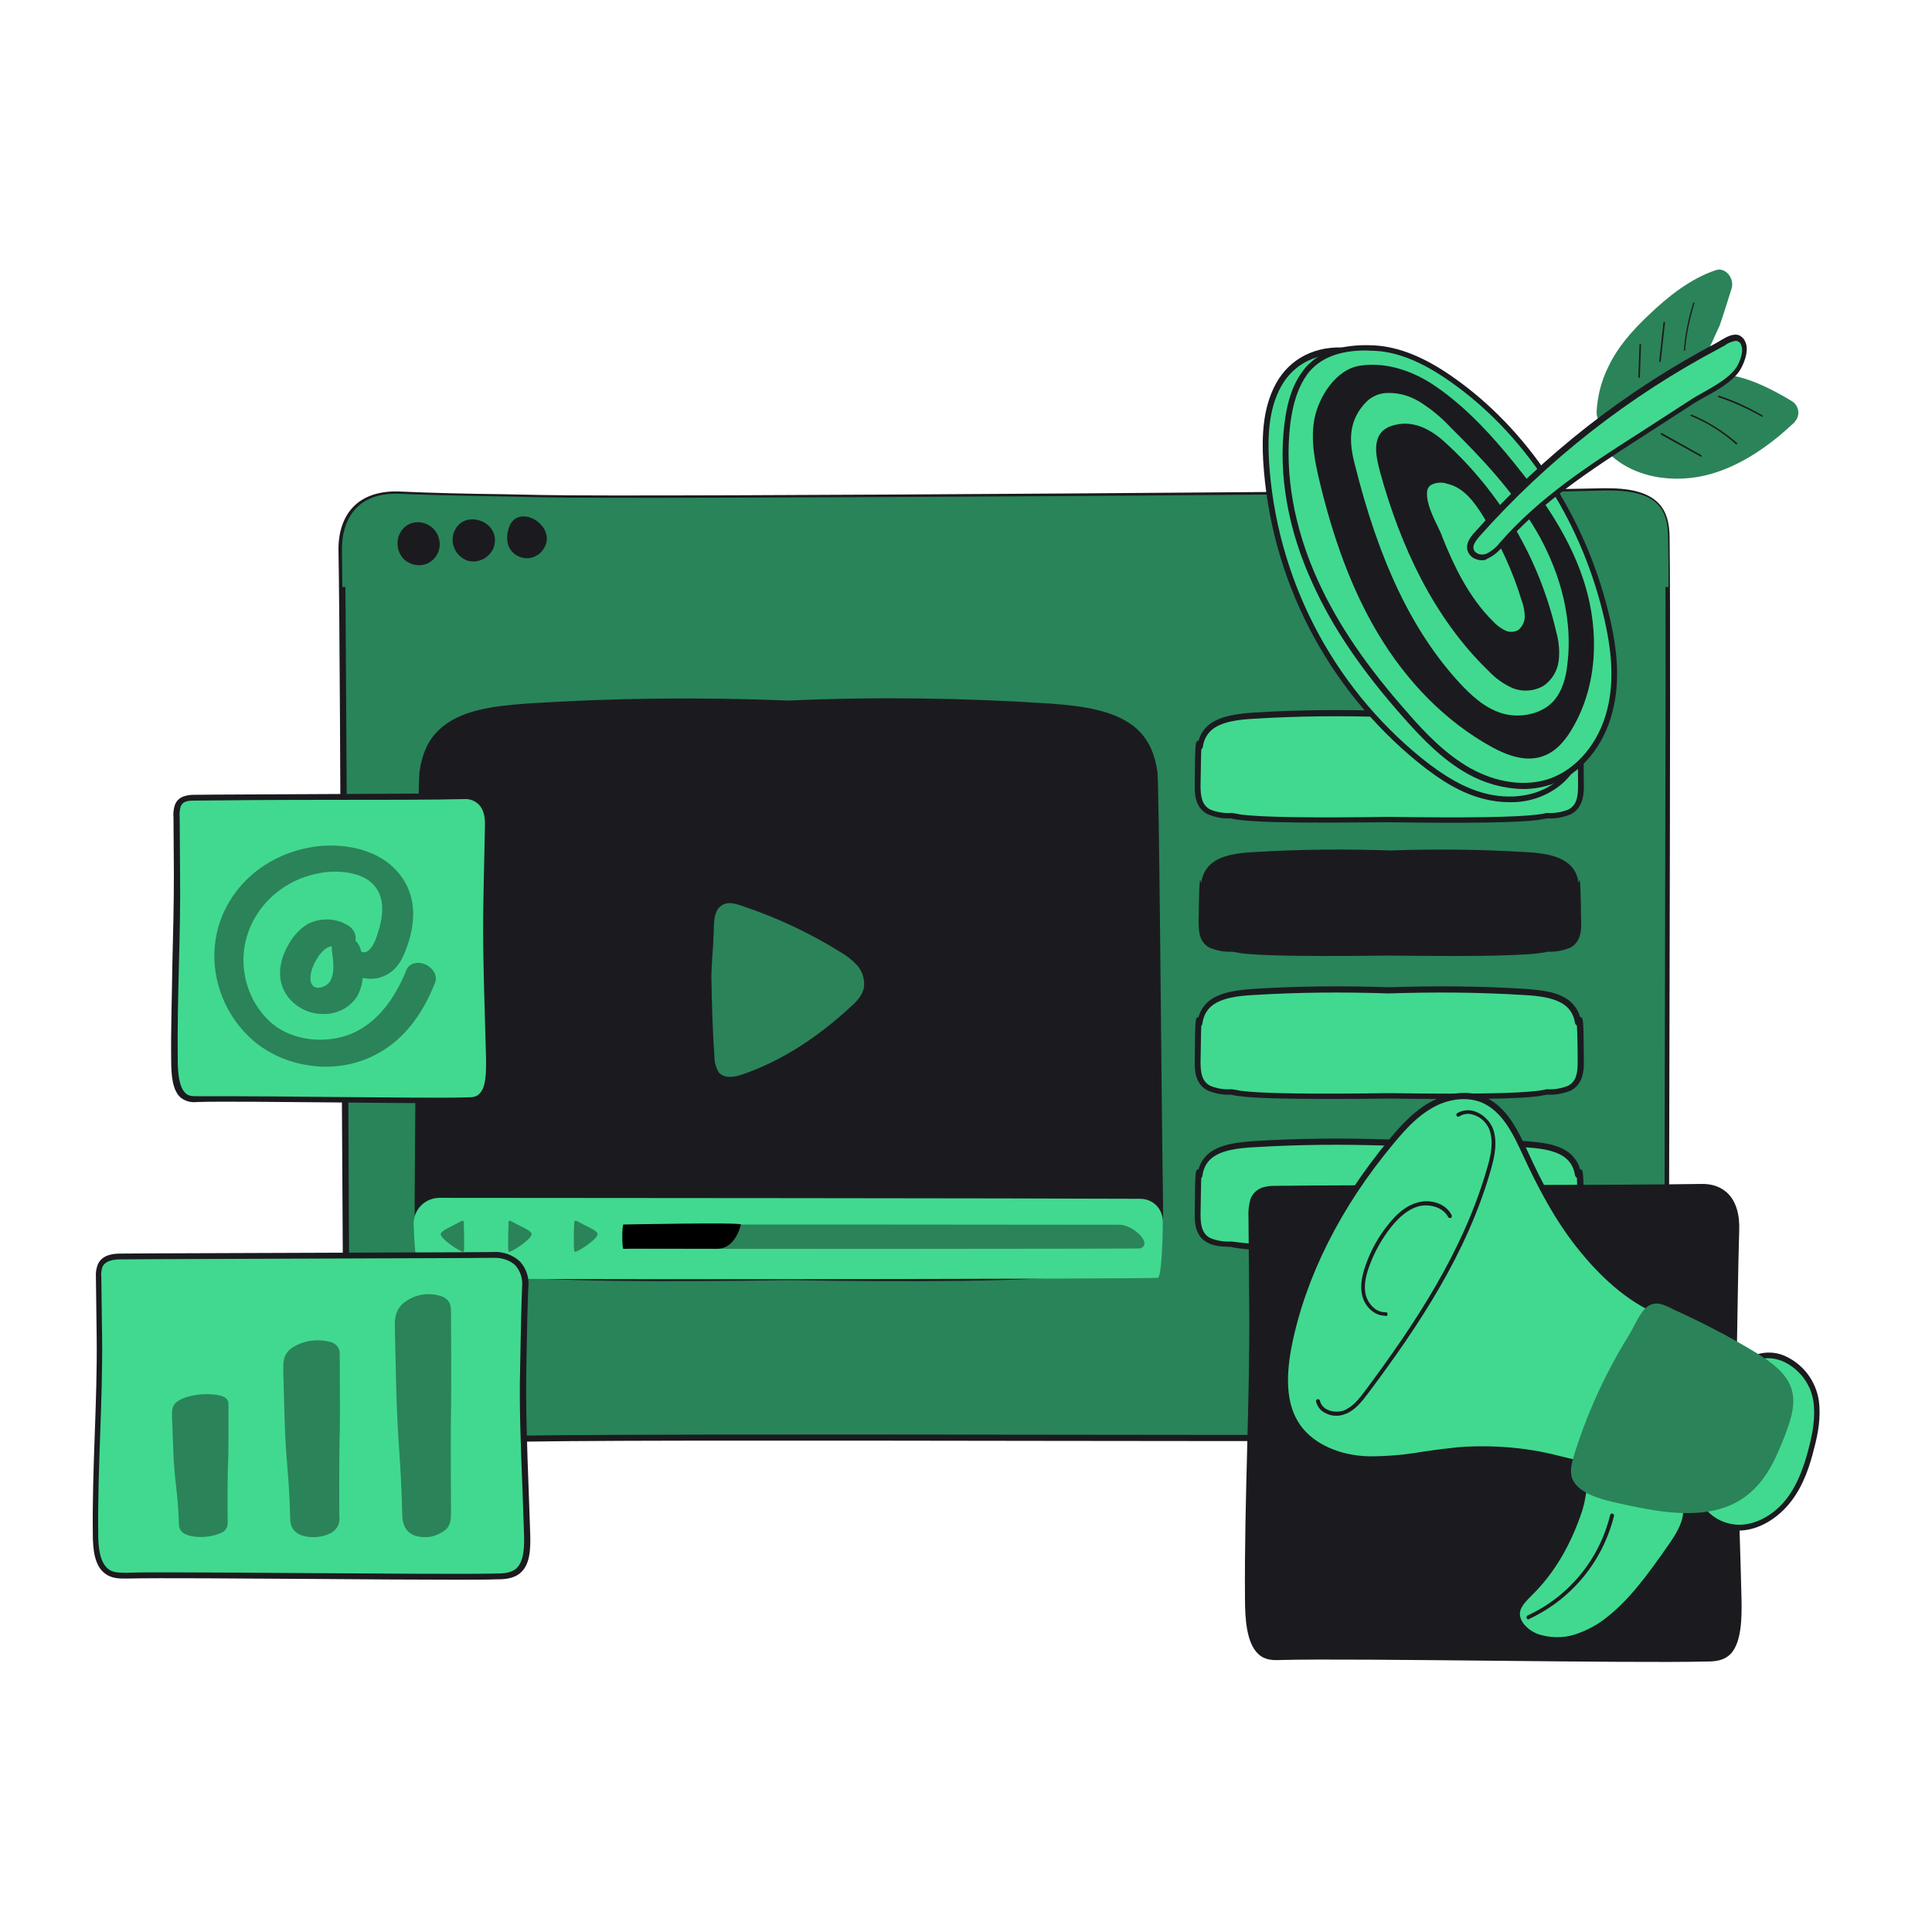 <svg width="500" height="500" viewBox="0 0 500 500" fill="none" xmlns="http://www.w3.org/2000/svg">
<path d="M88.501 142.4C88.901 174.8 89.401 331.5 89.801 363.8C89.801 367.2 90.401 371.4 94.101 372.8C95.901 373.4 97.701 373.5 99.501 373.3L127.101 372.3C156.601 371.2 383.701 372.6 413.101 371.5C419.301 371.3 426.501 370.5 429.701 366.1C431.501 363.6 431.501 360.5 431.501 357.6C431.001 328.1 432.001 169.6 431.601 140C431.601 136.8 431.401 133.3 429.101 130.7C425.601 126.9 418.801 126.8 413.001 127C388.401 127.8 164.801 129.3 140.101 128.7C127.901 128.4 115.701 128.3 103.401 127.8C92.701 127.3 88.401 134.1 88.501 142.4Z" fill="#298459"/>
<path d="M97.9 374.2C96.5 374.3 95.1 374 93.8 373.6C89.7 372 89.1 367.5 89 363.9C88.8 347.8 88.6 299.8 88.3 253.4C88.1 206.8 87.9 158.7 87.6 142.5C87.5 137.6 89 133.5 91.7 130.9C94.4 128.3 98.4 127 103.4 127.2C112.3 127.6 121.3 127.8 130 127.9C133.3 128 136.7 128 140 128.1C165.6 128.7 391.1 127 412.8 126.4C418.9 126.2 425.7 126.4 429.4 130.4C432 133.3 432.1 137.2 432.1 140.2C432.3 155 432.2 202.9 432.1 249.1C432 295.3 431.8 343.1 432.1 357.8C432.1 360.6 432.2 364 430.2 366.8C426.9 371.4 419.7 372.3 413 372.5C398.3 373 333.1 373 270.1 372.9C207.1 372.8 141.7 372.7 127 373.3L99.4 374.3C99.1 374.2 98.5 374.2 97.9 374.2ZM89.3 142.4C89.5 158.6 89.7 206.8 90 253.3C90.2 299.7 90.4 347.7 90.7 363.8C90.7 367 91.2 370.8 94.5 372.2C96.2 372.7 97.9 372.9 99.6 372.7L127.2 371.7C142 371.2 207.2 371.2 270.4 371.3C333.6 371.4 398.6 371.4 413.3 370.9C419.6 370.7 426.4 369.9 429.3 365.8C431 363.4 431 360.3 430.9 357.8C430.7 343 430.8 295.3 430.9 249.1C431 202.9 431.2 155 430.9 140.2C430.9 136.7 430.6 133.7 428.6 131.4C425.3 127.8 418.9 127.7 413.1 127.9C389.2 128.6 166.5 130.2 140.2 129.6C136.9 129.5 133.5 129.5 130.2 129.4C121.5 129.2 112.4 129.1 103.5 128.7C98.9 128.5 95.4 129.6 92.9 131.9C90.4 134.2 89.1 137.9 89.3 142.4Z" fill="#1B1B1F"/>
<path d="M431.801 151.9C431.801 147.9 431.801 143.9 431.701 140C431.701 136.8 431.501 133.3 429.201 130.7C425.701 126.9 418.901 126.8 413.101 127C388.501 127.8 164.901 129.3 140.201 128.7C128.001 128.4 115.801 128.3 103.501 127.8C92.701 127.3 88.401 134.1 88.501 142.4C88.501 145.6 88.601 148.7 88.601 151.9H431.801Z" fill="#298459"/>
<path d="M103.1 139C102.5 141.1 103.1 143.4 104.7 144.9C106.4 146.3 108.7 146.7 110.7 145.8C112.7 144.8 113.9 142.8 113.8 140.6C113.4 134.5 105.1 132.9 103.1 139Z" fill="#1B1B1F"/>
<path d="M117.301 138.3C116.601 141.2 118.201 144.1 121.001 145.1C123.801 145.9 126.801 144.3 127.801 141.6C130.001 134.7 119.301 131.2 117.301 138.3Z" fill="#1B1B1F"/>
<path d="M131.601 136.9C131.201 138.2 131.101 139.6 131.501 141C132.401 143.7 135.401 145.1 138.001 144.2C140.201 143.4 141.701 141.2 141.501 138.9C140.901 134 133.201 131 131.601 136.9Z" fill="#1B1B1F"/>
<path d="M299.5 199.5C298.9 195.6 297.6 191.9 294.5 188.9C289.1 183.8 280.1 182.7 272 182.1C249.4 180.6 226.7 180.3 204.1 181.3C181.4 180.4 158.7 180.6 136.1 182.1C127.9 182.7 119 183.7 113.6 188.9C110.5 191.8 109.2 195.6 108.6 199.5C108.1 200.6 107.5 278.2 107.3 312.3C107.3 317.7 107.7 323.9 113 327C116.2 328.9 120.2 329 124.1 329.2H124.4C125.9 329.5 127.4 329.8 128.9 330C141.2 331.7 172.4 331.8 204.1 331.3C235.8 331.8 267 331.7 279.3 330C280.8 329.8 282.3 329.5 283.8 329.2H284.2C288.1 329.1 292.1 328.9 295.3 327C300.6 323.9 301.1 317.6 301 312.3C300.5 278.2 300 200.5 299.5 199.5Z" fill="#1B1B1F"/>
<path d="M263.6 220.8C263.3 218.3 262.2 216 260.5 214.2C257.1 211 251.6 210.3 246.5 210C232.4 209.1 218.2 208.9 204.1 209.5C190 208.9 175.8 209.1 161.7 210C156.6 210.3 151 211 147.7 214.2C145.9 216 144.8 218.3 144.6 220.8C144.3 221.5 144 269.9 143.8 291.2C143.8 294.6 144.1 298.5 147.4 300.4C149.4 301.5 151.9 301.7 154.3 301.8H154.5C155.4 302 156.4 302.2 157.3 302.3C165 303.4 184.4 303.4 204.2 303.1C224 303.4 243.4 303.4 251.1 302.3C252 302.2 253 302 253.9 301.8H254C256.4 301.7 259 301.6 260.9 300.4C264.2 298.5 264.5 294.6 264.5 291.2C264.3 269.9 263.9 221.4 263.6 220.8Z" fill="#1B1B1F"/>
<path d="M223.399 303.9C217.699 303.9 211.199 303.8 203.999 303.7C179.399 304.1 163.599 303.8 156.999 302.9C155.899 302.7 154.999 302.6 154.099 302.4L154.199 302.1L154.099 301.7V302.5C151.799 302.4 148.999 302.3 146.799 301C142.799 298.7 142.799 293.6 142.899 291.2L142.999 282.9C143.399 233.2 143.599 222.3 143.799 220.7C144.099 218.1 145.299 215.6 147.099 213.7C150.699 210.3 156.499 209.6 161.599 209.3C175.699 208.4 189.899 208.2 204.099 208.8C218.199 208.2 232.399 208.4 246.499 209.3C251.699 209.7 257.499 210.3 260.999 213.7C262.899 215.6 263.999 218.1 264.299 220.7C264.499 222.3 264.699 233.2 265.099 282.9L265.199 291.2C265.199 293.6 265.299 298.7 261.299 301C259.099 302.3 256.299 302.4 253.999 302.5C253.099 302.7 252.199 302.8 251.099 303C246.399 303.6 237.099 303.9 223.399 303.9ZM203.999 302.3C228.599 302.7 244.299 302.4 250.799 301.5C251.899 301.4 252.799 301.2 253.599 301H253.699H253.999C256.099 300.9 258.699 300.8 260.499 299.8C263.399 298.1 263.699 294.7 263.699 291.3L263.599 283C263.399 262 263.099 223 262.899 221.1V221C262.699 218.7 261.599 216.5 259.999 214.8C256.799 211.7 251.299 211.1 246.399 210.8C232.299 209.9 218.199 209.7 204.099 210.3C189.999 209.7 175.799 209.9 161.699 210.8C156.799 211.1 151.299 211.7 148.099 214.8C146.499 216.5 145.399 218.6 145.199 221V221.1C144.899 223 144.599 262 144.499 283L144.399 291.3C144.399 294.8 144.699 298.2 147.599 299.8C149.499 300.9 152.099 301 154.199 301H154.499C155.299 301.2 156.199 301.3 157.299 301.5C163.699 302.4 179.499 302.6 203.999 302.3Z" fill="#1B1B1F"/>
<path d="M184.9 273.6C184.9 275 185.3 276.3 186 277.5C187.4 279.2 190 278.8 192 278.1C202.4 274.6 211.9 268.2 220.1 260.6C221.7 259.2 223.3 257.5 223.6 255.4C223.8 253.4 223.2 251.4 221.9 249.9C220.6 248.5 219.1 247.3 217.5 246.4C209.5 241.4 200.9 237.4 191.9 234.4C190.2 233.8 188.3 233.3 186.8 234.3C184.6 235.7 184.8 239 184.7 241.4C184.6 245 184.2 248.7 184.1 252.3C184.2 259.3 184.4 266.5 184.9 273.6Z" fill="#2B8359"/>
<path d="M408.499 193.1C408.299 191.2 407.399 189.5 405.999 188.2C403.199 185.8 398.599 185.4 394.499 185.1C382.899 184.4 371.299 184.3 359.699 184.7C348.099 184.3 336.499 184.4 324.899 185.1C320.699 185.3 316.099 185.8 313.399 188.2C311.999 189.5 311.099 191.2 310.899 193.1C310.699 193.6 310.399 187.7 310.199 203.3C310.199 205.8 310.399 208.6 313.099 210C314.899 210.7 316.799 211.1 318.799 211H318.899C319.699 211.1 320.499 211.3 321.199 211.4C327.499 212.2 343.499 212.2 359.699 212C375.899 212.2 391.899 212.2 398.199 211.4C398.999 211.3 399.799 211.2 400.499 211H400.599C402.499 211.1 404.499 210.7 406.299 210C408.999 208.6 409.299 205.7 409.199 203.3C408.999 187.7 408.699 193.6 408.499 193.1Z" fill="#41D98F"/>
<path d="M343.6 212.9C332.3 212.9 324.7 212.7 320.9 212.2C320 212.1 319.3 212 318.6 211.8H318.5C316.4 211.9 314.4 211.5 312.5 210.7C309.1 208.9 309.2 205.1 309.2 203.3C309.3 191.9 309.3 191.8 310.2 191.7C310.6 190.1 311.5 188.8 312.7 187.7C315.7 185.2 320.4 184.7 324.7 184.4C335.9 183.7 347.7 183.6 359.6 184C371.5 183.6 383.2 183.7 394.4 184.4C398.6 184.7 403.4 185.1 406.4 187.7C407.6 188.8 408.5 190.1 408.9 191.7C409.8 191.8 409.8 191.9 409.9 203.3C409.9 205.1 409.9 208.9 406.6 210.7C404.7 211.5 402.7 211.9 400.6 211.8H400.5C399.8 211.9 399.1 212 398.2 212.2C392.8 212.9 379.8 213.1 359.6 212.8C353.6 212.8 348.3 212.9 343.6 212.9ZM310.9 193.9C310.8 195.5 310.8 198.7 310.7 203.4C310.7 206.2 311.1 208.4 313.2 209.5C314.9 210.2 316.7 210.5 318.6 210.4H318.8C319.5 210.5 320.2 210.6 321.1 210.8C326.4 211.5 339.4 211.7 359.5 211.4C379.7 211.7 392.6 211.5 397.9 210.8C398.8 210.7 399.5 210.6 400.2 210.4H400.5C402.3 210.5 404.2 210.2 405.9 209.5C408 208.4 408.4 206.3 408.4 203.4C408.4 198.7 408.3 195.5 408.2 193.9C408 193.8 407.899 193.7 407.799 193.5C407.799 193.4 407.7 193.4 407.7 193.3C407.5 191.6 406.7 190 405.4 188.9C402.8 186.7 398.299 186.2 394.299 186C383.099 185.3 371.4 185.2 359.5 185.6C347.6 185.2 335.9 185.3 324.7 186C320.7 186.2 316.2 186.7 313.6 188.9C312.3 190 311.5 191.6 311.3 193.3C311.3 193.4 311.3 193.5 311.2 193.5C311.2 193.7 311.1 193.8 310.9 193.9Z" fill="#1B1B1F"/>
<path d="M408.5 228.4C408.3 226.5 407.4 224.8 406 223.6C403.2 221.2 398.6 220.7 394.5 220.5C382.9 219.8 371.3 219.7 359.7 220.1C348.1 219.7 336.5 219.8 324.9 220.5C320.7 220.7 316.1 221.2 313.4 223.6C312 224.8 311.1 226.6 310.9 228.4C310.7 228.9 310.4 223 310.2 238.6C310.2 241.1 310.4 243.9 313.1 245.3C314.9 246 316.8 246.4 318.8 246.3H318.9C319.7 246.4 320.5 246.6 321.2 246.7C327.5 247.5 343.5 247.5 359.7 247.3C375.9 247.5 391.9 247.5 398.2 246.7C399 246.6 399.8 246.5 400.5 246.3H400.6C402.5 246.4 404.5 246 406.3 245.3C409 243.9 409.3 241 409.2 238.6C409 223 408.7 228.9 408.5 228.4Z" fill="#1B1B1F"/>
<path d="M408.499 264.7C408.299 262.8 407.399 261.1 405.999 259.8C403.199 257.4 398.599 257 394.499 256.7C382.899 256 371.299 255.9 359.699 256.3C348.099 255.9 336.499 256 324.899 256.7C320.699 256.9 316.099 257.4 313.399 259.8C311.999 261.1 311.099 262.8 310.899 264.7C310.699 265.2 310.399 259.3 310.199 274.9C310.199 277.4 310.399 280.2 313.099 281.6C314.899 282.3 316.799 282.7 318.799 282.6H318.899C319.699 282.7 320.499 282.9 321.199 283C327.499 283.8 343.499 283.8 359.699 283.6C375.899 283.8 391.899 283.8 398.199 283C398.999 282.9 399.799 282.8 400.499 282.6H400.599C402.499 282.7 404.499 282.3 406.299 281.6C408.999 280.2 409.299 277.3 409.199 274.9C408.999 259.3 408.699 265.2 408.499 264.7Z" fill="#41D98F"/>
<path d="M343.6 284.4C332.3 284.4 324.7 284.2 320.9 283.7C320 283.6 319.3 283.5 318.6 283.3H318.5C316.4 283.4 314.4 283 312.5 282.2C309.1 280.4 309.2 276.6 309.2 274.8C309.3 263.4 309.3 263.3 310.2 263.2C310.6 261.6 311.5 260.3 312.7 259.2C315.7 256.7 320.4 256.2 324.7 255.9C335.9 255.2 347.7 255.1 359.6 255.5C371.5 255.1 383.2 255.2 394.4 255.9C398.6 256.2 403.4 256.6 406.4 259.2C407.6 260.3 408.5 261.6 408.9 263.2C409.8 263.3 409.8 263.4 409.9 274.8C409.9 276.6 409.9 280.4 406.6 282.2C404.7 283 402.7 283.4 400.6 283.3H400.5C399.8 283.4 399.1 283.5 398.2 283.7C392.8 284.4 379.8 284.6 359.6 284.3C353.6 284.4 348.3 284.4 343.6 284.4ZM310.9 265.4C310.8 267 310.8 270.2 310.7 274.9C310.7 277.7 311.1 279.9 313.2 281C314.9 281.7 316.7 282 318.6 281.9H318.8C319.5 282 320.2 282.1 321.1 282.3C326.4 283 339.4 283.2 359.5 282.9C379.7 283.2 392.6 283 397.9 282.3C398.8 282.2 399.5 282.1 400.2 281.9H400.4C402.2 282 404.099 281.7 405.799 281C407.899 279.9 408.299 277.8 408.299 274.9C408.299 270.2 408.2 267 408.1 265.4C407.9 265.3 407.8 265.2 407.7 265C407.7 264.9 407.6 264.9 407.6 264.8C407.4 263.1 406.599 261.5 405.299 260.4C402.699 258.2 398.2 257.7 394.2 257.5C383 256.8 371.3 256.7 359.4 257.1C347.5 256.7 335.8 256.8 324.6 257.5C320.6 257.7 316.1 258.2 313.5 260.4C312.2 261.5 311.4 263.1 311.2 264.8C311.2 264.9 311.2 265 311.1 265C311.2 265.2 311.1 265.3 310.9 265.4Z" fill="#1B1B1F"/>
<path d="M408.499 304.1C408.299 302.2 407.399 300.5 405.999 299.3C403.199 296.9 398.599 296.4 394.499 296.2C382.899 295.5 371.299 295.4 359.699 295.8C348.099 295.4 336.499 295.5 324.899 296.2C320.699 296.4 316.099 296.9 313.399 299.3C311.999 300.5 311.099 302.3 310.899 304.1C310.699 304.6 310.399 298.7 310.199 314.3C310.199 316.8 310.399 319.6 313.099 321C314.899 321.7 316.799 322.1 318.799 322H318.899C319.699 322.1 320.499 322.3 321.199 322.4C327.499 323.2 343.499 323.2 359.699 323C375.899 323.2 391.899 323.2 398.199 322.4C398.999 322.3 399.799 322.2 400.499 322H400.599C402.499 322.1 404.499 321.7 406.299 321C408.999 319.6 409.299 316.7 409.199 314.3C408.999 298.7 408.699 304.6 408.499 304.1Z" fill="#41D98F"/>
<path d="M343.6 323.8C332.3 323.8 324.7 323.6 320.9 323.1C320 323 319.3 322.9 318.6 322.7H318.5C316.6 322.6 314.3 322.6 312.5 321.6C309.1 319.8 309.2 316 309.2 314.2C309.3 302.8 309.3 302.7 310.2 302.6C310.6 301 311.5 299.7 312.7 298.6C315.7 296.1 320.4 295.6 324.7 295.3C335.9 294.6 347.7 294.5 359.6 294.9C371.5 294.5 383.2 294.6 394.4 295.3C398.6 295.6 403.4 296 406.4 298.6C407.6 299.7 408.5 301 408.9 302.6C409.8 302.7 409.8 302.8 409.9 314.2C409.9 316 409.9 319.8 406.6 321.6C404.8 322.6 402.5 322.6 400.6 322.7H400.5C399.8 322.8 399.1 322.9 398.2 323.1C392.8 323.8 379.8 324 359.6 323.7C353.6 323.8 348.3 323.8 343.6 323.8ZM310.9 304.8C310.8 306.4 310.8 309.6 310.7 314.3C310.7 317.1 311.1 319.3 313.2 320.4C314.9 321.1 316.7 321.4 318.6 321.3H318.7H318.8C319.5 321.4 320.2 321.5 321.1 321.6C326.4 322.3 339.4 322.5 359.5 322.2C379.7 322.5 392.6 322.3 397.9 321.6C398.8 321.5 399.5 321.4 400.2 321.3H400.299H400.4C402.2 321.4 404.099 321.1 405.799 320.4C407.899 319.3 408.299 317.2 408.299 314.3C408.199 309.6 408.2 306.4 408.1 304.8C407.9 304.7 407.8 304.6 407.7 304.4C407.7 304.3 407.6 304.3 407.6 304.2C407.4 302.5 406.599 300.9 405.299 299.8C402.699 297.6 398.2 297.1 394.2 296.9C383 296.2 371.3 296.1 359.4 296.5C347.5 296.1 335.8 296.2 324.6 296.9C320.6 297.1 316.1 297.6 313.5 299.8C312.2 300.9 311.4 302.5 311.2 304.2C311.2 304.3 311.2 304.4 311.1 304.4C311.2 304.6 311.1 304.7 310.9 304.8Z" fill="#1B1B1F"/>
<path d="M120 206.1C106.2 206.3 63.6 206.2 49.8 206.4C48.3 206.4 46.6 206.7 45.9 208.6C45.6 209.5 45.5 210.5 45.6 211.5L45.7 226.1C45.8 241.9 44.9 258 45 274.2C45 277.6 45.3 281.6 47.2 283.4C48.3 284.2 49.6 284.6 50.9 284.4C63.9 284.1 107.8 284.9 120.8 284.7C122.2 284.7 123.8 284.6 124.9 283.3C126.6 281.3 126.6 277.6 126.5 274.4C126.2 260.9 125.5 246.7 125.7 233.5C125.8 227 125.9 220.5 126.1 214.1C126.4 208.3 123.6 206.1 120 206.1Z" fill="#41D98F"/>
<path d="M112.9 285.5C105.5 285.5 95.6 285.4 85.9 285.3C71.9 285.2 57.5 285 51 285.2C49.5 285.4 47.9 285 46.7 284C44.6 282.1 44.3 278.2 44.3 274.2C44.2 266.1 44.5 257.9 44.6 249.9C44.8 242 45 234 45 226.2L44.9 211.6C44.8 210.6 44.9 209.5 45.2 208.5C46 206.1 48.2 205.8 49.8 205.7C56.7 205.6 71.1 205.6 84.9 205.5C98.7 205.4 113.1 205.4 120 205.3C121.8 205.2 123.6 205.9 124.9 207.1C126.4 208.6 127.1 210.9 127 213.9C126.8 218.6 126.8 223.3 126.7 228C126.7 229.8 126.7 231.6 126.6 233.4C126.4 243.1 126.7 253.5 127 263.5C127.1 267.1 127.2 270.7 127.3 274.3C127.4 277.9 127.3 281.6 125.5 283.7C124.3 284.9 122.6 285.5 120.9 285.4C118.9 285.5 116.2 285.5 112.9 285.5ZM58.9 283.7C66.3 283.7 76.2 283.8 85.9 283.9C99.9 284 114.3 284.2 120.8 284C122.3 284 123.5 283.9 124.3 282.8C125.8 281.1 125.8 277.5 125.8 274.4C125.7 270.8 125.6 267.2 125.5 263.6C125.2 253.6 124.9 243.2 125.1 233.4C125.1 231.6 125.2 229.8 125.2 228C125.3 223.4 125.4 218.6 125.5 213.9C125.6 211.3 125.1 209.4 123.9 208.2C122.9 207.2 121.5 206.7 120.1 206.8C113.1 207 98.8 207 85 207C71.2 207 56.8 207.1 49.9 207.2C48 207.2 47.1 207.7 46.7 208.9C46.5 209.8 46.4 210.6 46.5 211.5L46.6 226.1C46.7 234 46.5 242.1 46.3 250C46.1 257.9 45.9 266.1 46 274.2C46 277.6 46.3 281.3 48 282.9C48.8 283.7 49.9 283.7 51.2 283.7C52.9 283.7 55.7 283.7 58.9 283.7Z" fill="#1B1B1F"/>
<path d="M79.8 275.7C75 275 70.4 273.1 66.5 270.1C61.2 265.9 57.5 259.9 56.1 253.3C52.6 236.9 64 221.6 81.5 219.1C88.1 218.2 97.1 219.3 102.6 225.3C107.2 230.3 108.2 237 105.3 245.1C104.2 248.2 102.6 251.6 98.6 252.9C97.1 253.4 95.5 253.4 93.9 253.1C93.7 254.8 93.2 256.5 92.4 257.9C90.7 260.5 87.8 262.2 84.6 262.4C81.8 262.6 79.1 261.9 76.8 260.2C71.9 256.6 71.1 250.5 74.7 244.4C75.8 242.3 77.5 240.5 79.5 239.2C82.8 237.5 86.7 237.5 89.9 239.4C91.4 240.2 92.3 241.8 92 243.5C92.7 244.1 93.2 245 93.4 245.9C93.4 246 93.4 246.1 93.4 246.2C93.8 246.4 94.2 246.5 94.6 246.4C96.1 245.9 97 243.9 97.6 242C99 238 100 232.5 96.7 229C93.7 225.7 87.8 225.2 83.7 225.8C70 227.7 60.7 240.2 63.5 253.1C64.5 257.8 67 262.1 70.8 265.2C77.1 270.1 86.2 269.9 91.9 267.1C97.6 264.3 102 258.9 105.2 251C105.9 249.3 108.1 248.7 110.1 249.6C112.1 250.5 113.3 252.6 112.6 254.3C109 263.5 103.6 269.9 96.5 273.3C91.4 275.8 85.5 276.6 79.8 275.7ZM85.9 244.9C85.5 244.9 85 245.1 84.6 245.3C83.4 246.1 82.5 247.2 81.8 248.5C80.3 251 79.7 254.2 81.2 255.3C81.6 255.6 82.1 255.7 82.6 255.6C83.7 255.5 84.8 254.9 85.4 254C86.5 252.2 86.4 249.8 86 246.8C85.9 246.2 85.8 245.5 85.9 244.9Z" fill="#2B8359"/>
<path d="M440.4 306.4C418.7 306.8 351.6 306.6 329.8 306.9C327.5 306.9 324.7 307.4 323.6 310.4C323.2 311.9 323 313.4 323.1 314.9L323.3 337.9C323.5 362.8 322 388.1 322.2 413.6C322.2 419 322.6 425.3 325.7 428.1C327.4 429.7 329.6 429.7 331.6 429.6C352.1 429.1 421.2 430.5 441.7 430C443.9 430 446.3 429.8 448.1 427.8C450.7 424.7 450.8 418.8 450.7 413.8C450.2 392.5 449.1 370.2 449.5 349.3C449.7 339 449.8 328.8 450.1 318.7C450.5 309.8 445.9 306.3 440.4 306.4Z" fill="#1B1B1F"/>
<path d="M469.9 362.5C470.5 366.5 469.8 370.6 468.8 374.6C467.6 379.4 465.9 384.2 462.9 388.1C459.9 392 455.4 395.1 450.4 395.3C445.4 395.5 440.3 392.4 439 387.7C438.1 384.3 439.1 380.7 440.3 377.4C442.7 370.5 445.5 357.5 451.8 352.9C459.5 347.1 468.8 354.4 469.9 362.5Z" fill="#41D98F"/>
<path d="M450 396.1C444.6 396.1 439.7 392.6 438.4 387.9C437.4 384.3 438.5 380.6 439.7 377.1C440.1 375.8 440.6 374.3 441.1 372.7C443.3 365.3 446.1 356.1 451.4 352.2C454.4 349.9 458.5 349.4 461.9 350.9C466.6 353 469.9 357.3 470.7 362.4C471.3 366.8 470.5 371.1 469.5 374.8C468.5 378.9 466.9 384.2 463.5 388.6C460.1 393 455.2 395.9 450.5 396.1H450ZM457.7 351.5C455.7 351.5 453.8 352.2 452.3 353.4C447.4 357 444.6 366.3 442.5 373.1C442 374.7 441.5 376.3 441.1 377.6C440 380.8 439 384.3 439.9 387.5C441 391.7 445.7 394.8 450.6 394.6C454.9 394.4 459.4 391.8 462.5 387.7C465.6 383.6 467.2 378.4 468.2 374.4C469.1 370.9 469.9 366.7 469.3 362.6C468.6 358.1 465.6 354.2 461.4 352.3C460.2 351.8 458.9 351.5 457.7 351.5Z" fill="#1B1B1F"/>
<path d="M396.5 411.6C395 413.1 393.3 414.6 392.8 416.4C391.9 419.3 394.4 422.2 397.7 423.5C401 424.6 404.5 424.6 407.8 423.6C410.9 422.6 413.8 421 416.4 419C422.1 414.5 427 408 432.2 400.5C434 397.9 436 394.9 436.4 391.7C437 386.4 433 382.9 428.4 381.2C425.7 380.2 416.9 375 413.9 376.6C410.3 378.6 409.9 387.2 408.8 390.7C405.8 399.5 401.6 406.5 396.5 411.6Z" fill="#41D98F"/>
<path d="M402.7 425C400.9 425 399.1 424.7 397.4 424.1C393.4 422.6 391.1 419.2 392 416.1C392.5 414.4 394 413 395.3 411.6L395.9 411C401 405.8 405.1 398.9 407.9 390.3C408.3 389.1 408.5 387.8 408.7 386.5C409.5 382.4 410.5 377.4 413.3 375.8C415.7 374.5 420.5 376.6 425.6 379C426.8 379.6 427.8 380 428.4 380.3C434.3 382.4 437.4 386.6 436.9 391.5C436.5 394.8 434.6 397.8 432.6 400.6C426.8 408.9 422.2 415 416.6 419.3C414 421.5 411 423.1 407.8 424.1C406.2 424.7 404.5 425 402.7 425ZM415.4 377C415 377 414.6 377.1 414.3 377.2C412 378.5 411.1 383.3 410.4 386.9C410.2 388.2 409.9 389.6 409.5 390.9C406.6 399.7 402.4 406.8 397.1 412.2L396.5 412.8C395.2 414.1 394 415.3 393.5 416.7C392.7 419.2 395.2 421.8 398 422.9C401.1 423.9 404.5 424 407.6 423C410.6 422 413.5 420.5 415.9 418.5C421.3 414.3 425.9 408.3 431.6 400.1C433.5 397.4 435.3 394.6 435.6 391.6C436.3 385.6 430.6 382.8 428.1 382C427.4 381.8 426.4 381.3 425.1 380.7C422.5 379.2 417.9 377 415.4 377Z" fill="#1B1B1F"/>
<path d="M409.5 323.6C403.4 316.1 398.8 307.5 394.7 298.8C392.1 293.2 389.2 287 383.6 284.7C379.3 282.9 374.3 283.9 370.2 286.1C366.1 288.3 363 291.9 360 295.4C347.2 310.7 337.3 328.6 333.4 348.1C332 355.2 331.5 363.2 335.7 369.2C339.7 375 347.1 377.4 354.1 377.7C361.1 378 368 376.3 375 375.5C384.1 374.5 393.2 375.1 402.1 377.2C406.3 378.2 410.6 379.5 414.8 378.7C420.1 377.7 424.2 373.5 427.7 369.3C431.2 365.1 434.7 360.6 436.2 355.4C437.4 351.7 437.3 347.6 435.8 343.9C434.3 340.5 432.4 340.6 429.3 339.4C421.7 336.5 414.8 330 409.5 323.6Z" fill="#41D98F"/>
<path d="M412.2 379.7C409.3 379.6 406.5 379.1 403.7 378.3L402.1 377.9C393.3 375.8 384.2 375.2 375.3 376.2C373 376.4 370.7 376.8 368.5 377.1C363.8 377.9 359.1 378.4 354.3 378.4C345.9 378.1 339 374.9 335.3 369.6C331.7 364.5 331 357.6 332.9 347.9C336.5 329.8 345.8 311.4 359.6 294.8C362.6 291.2 365.9 287.6 370 285.3C374.7 282.7 379.9 282.1 384 283.8C390 286.3 392.9 292.7 395.5 298.3C398.8 305.5 403.5 314.9 410.2 323C414.6 328.4 421.6 335.5 429.8 338.7C430.4 338.9 431 339.1 431.5 339.3C433.7 340 435.4 340.6 436.7 343.6C438.2 347.4 438.4 351.7 437.1 355.6C435.4 361.2 431.7 365.9 428.4 369.8C424.7 374.2 420.5 378.4 415.1 379.4C414.2 379.6 413.2 379.7 412.2 379.7ZM383.7 374.3C390 374.3 396.3 375 402.4 376.5L404 376.9C407.6 377.8 411.3 378.7 414.8 378C419.8 377 423.7 373 427.3 368.9C430.5 365.1 434.1 360.6 435.7 355.3C436.9 351.7 436.8 347.8 435.4 344.3C434.3 341.9 433.2 341.5 431.1 340.8C430.6 340.6 430 340.4 429.3 340.2C420.8 336.9 413.6 329.6 409.1 324.1C402.3 315.9 397.6 306.4 394.2 299.1C391.7 293.7 388.9 287.6 383.4 285.3C379.7 283.8 374.9 284.3 370.7 286.7C367 288.8 364 291.9 360.7 295.9C347 312.3 337.9 330.4 334.3 348.3C332.5 357.5 333.2 364.1 336.5 368.8C339.8 373.5 346.4 376.7 354.3 376.9C359 376.9 363.6 376.5 368.2 375.7C370.5 375.4 372.8 375 375.1 374.8C377.9 374.4 380.8 374.3 383.7 374.3Z" fill="#1B1B1F"/>
<path d="M407.3 376.8C406.7 378.9 406.1 381.1 407.1 383.1C408.8 386.5 414.1 388 418.7 389C428.1 391.1 438.7 393.2 447.2 389.8C455.7 386.4 459 378.9 461.7 372.1C463.5 367.4 465.4 362.3 462.9 357.7C461.1 354.3 457.3 351.8 453.5 349.5C447.3 345.8 440.8 342.4 434.2 339.4C431.3 338.1 429.3 336.5 426.7 337.9C424.5 339.2 422.8 343.6 421.6 345.5C415.5 355.3 410.7 365.8 407.3 376.8Z" fill="#2B8359"/>
<path d="M345.8 366.4C344.7 366.4 343.7 366.1 342.8 365.6C341.7 365 340.9 364 340.6 362.7C340.5 362.4 340.7 362.2 341 362.1C341.3 362.1 341.5 362.2 341.6 362.5C341.8 363.4 342.4 364.2 343.3 364.7C344.6 365.4 346.2 365.5 347.6 365.1C350 364.2 351.6 362.2 353.4 359.8C366.1 342.7 378.7 323.9 384.9 302.2C385.9 298.8 386.6 295.3 385.4 292.2C384.6 290.4 383.2 289.1 381.3 288.5C380.1 288.1 378.8 288.2 377.7 288.9C377.5 289.1 377.2 289 377 288.8C376.8 288.6 376.9 288.3 377.1 288.1C378.4 287.3 380.1 287.1 381.6 287.6C383.7 288.3 385.4 289.9 386.3 291.9C387.6 295.2 386.9 299 385.9 302.5C379.7 324.4 367 343.3 354.2 360.4C352.4 362.8 350.6 365.1 348 366C347.2 366.3 346.5 366.4 345.8 366.4Z" fill="#1B1B1F"/>
<path d="M358.4 340.5C355.5 340.5 353.2 337.9 352.6 335.5C351.8 332.6 352.7 329.5 353.4 327.5C354.7 323.7 356.7 320.1 359.2 317C361.7 313.8 364.2 311.9 366.9 311.2C370 310.3 374.1 311.3 375.7 314.5C375.8 314.7 375.7 315.1 375.5 315.2C375.3 315.3 374.9 315.2 374.8 315C373.4 312.3 369.8 311.5 367.1 312.2C364.6 312.9 362.3 314.7 359.9 317.7C357.5 320.8 355.6 324.2 354.3 327.9C353.6 329.8 352.8 332.7 353.5 335.3C354.1 337.4 356 339.6 358.4 339.6H358.6C358.9 339.6 359.1 339.8 359.1 340C359.1 340 359.1 340 359.1 340.1C359.1 340.4 358.9 340.6 358.6 340.6L358.4 340.5Z" fill="#1B1B1F"/>
<path d="M395.6 419.1C395.4 419.1 395.2 419 395.1 418.8C395 418.5 395.1 418.3 395.3 418.1C406 413.2 413.9 403.6 416.7 392.1C416.8 391.8 417 391.7 417.3 391.7C417.6 391.8 417.7 392 417.7 392.3C414.8 404.1 406.7 413.9 395.7 419C395.7 419.1 395.7 419.1 395.6 419.1Z" fill="#1B1B1F"/>
<path d="M330.8 99.7C327.6 105.5 327.3 112.4 327.6 119C329.4 149.3 343.8 177.5 367.4 196.7C372.4 200.7 377.8 204.3 383.9 205.9C390 207.5 397 207 402.2 203.3C409.6 198 411.6 187.5 409.6 178.6C407.6 169.7 402.3 162 397.4 154.3C386.5 137.1 377.2 118.8 365.2 102.4C361 96.6 356 91.4 348.5 90.7C341.2 90.2 334.5 93.1 330.8 99.7Z" fill="#41D98F"/>
<path d="M390.6 207.6C388.3 207.6 386 207.3 383.8 206.7C378.4 205.3 373.3 202.4 367 197.3C343.3 178 328.7 149.6 326.9 119.1C326.6 113.2 326.7 105.7 330.2 99.3C333.8 92.7 340.6 89.3 348.7 90C356.7 90.7 361.9 96.4 366 102C373.8 112.6 380.5 124 387 135.1C390.6 141.3 394.4 147.8 398.3 154L399.7 156.1C404.1 163.1 408.7 170.3 410.6 178.5C412.6 187 410.9 198.2 402.9 203.9C399.2 206.5 395 207.7 390.6 207.6ZM331.5 100.1C328.2 106.1 328.1 113.4 328.4 119.1C330.2 149.2 344.5 177.2 367.9 196.2C374 201.1 379 203.9 384.2 205.3C390.7 207 397.3 206.1 401.9 202.9C409.4 197.6 410.9 187.1 409 179C407.1 170.9 402.7 163.9 398.3 157.1L396.9 155C393 148.8 389.2 142.3 385.6 136.1C379.1 125 372.4 113.6 364.7 103.1C360.6 97.6 355.9 92.4 348.5 91.8C341 91 334.8 94.1 331.5 100.1Z" fill="#1B1B1F"/>
<path d="M375.4 98C395.6 112.1 409.5 134.4 415.4 158.3C417.5 166.5 418.6 175.3 416.6 183.5C414.6 191.7 409 199.6 400.9 202.3C394 204.6 386.3 203 380 199.4C373.7 195.8 368.6 190.6 363.8 185.1C354.5 174.6 346.1 163.2 340.3 150.5C334.5 137.8 331.4 123.6 333.1 109.7C333.7 105 334.8 100.2 337.6 96.4C341.8 90.7 349.1 89.6 355.7 90C363 90.5 369.7 94 375.4 98Z" fill="#41D98F"/>
<path d="M394.2 204.2C389.1 204.1 384.1 202.7 379.7 200.2C373.3 196.6 368 191.1 363.3 185.8C352.3 173.4 344.8 162.3 339.7 151C333.3 137.1 330.8 122.8 332.4 109.8C333.1 103.8 334.6 99.5 337.1 96.1C340.7 91.1 347.1 88.9 355.9 89.4C362.1 89.8 368.6 92.4 375.9 97.5C395.3 111 410 133.2 416.2 158.2C418.8 168.5 419.2 176.6 417.4 183.8C415.2 193.1 409 200.5 401.2 203.1C399 203.8 396.6 204.2 394.2 204.2ZM353.4 90.7C346.4 90.7 341.3 92.8 338.3 96.9C336 100.1 334.6 104.2 333.9 109.9C332.4 122.7 334.9 136.7 341.1 150.3C346.2 161.5 353.6 172.4 364.5 184.7C369.1 190 374.3 195.3 380.5 198.8C387.3 202.6 394.7 203.6 400.8 201.6C408 199.2 413.9 192.2 416 183.4C417.7 176.5 417.3 168.6 414.8 158.5C408.7 133.7 394.2 111.9 375.1 98.6C368.1 93.7 361.8 91.1 355.9 90.8C355 90.8 354.1 90.7 353.4 90.7Z" fill="#1B1B1F"/>
<path d="M372 100.3C379.7 105.7 386.1 112.7 392 120C399.7 129.5 406.8 139.9 410.3 151.7C413.8 163.5 413.5 177.1 407.1 188.2C405.3 191.4 402.8 194.5 399.3 195.7C394.9 197.3 390.1 195.5 386.2 193.4C373.8 186.6 363.9 176.1 356.7 164.1C349.5 152.1 344.9 138.6 341.6 125C340.3 119.6 339.1 113.9 340.2 108.3C341.3 102.7 345.8 95.4 352.2 94.6C359.4 93.6 366.5 96.4 372 100.3Z" fill="#1B1B1F"/>
<path d="M367.5 103.1C370.6 105 373.5 107.3 376 110C384.5 118.4 392.7 127.2 398.6 137.5C404.5 147.8 408 159.9 406.4 172.3C405.9 175.8 405 179.4 402.5 182.1C399 185.9 393.1 186.7 388.5 185.3C383.9 183.9 380.3 180.6 377.1 177.2C362.8 161.6 355 141.1 349.8 120.3C348.3 114.4 348 108.6 353 103.5C357.1 99.4 363.5 100.9 367.5 103.1Z" fill="#41D98F"/>
<path d="M392.9 186.7C391.3 186.7 389.8 186.5 388.3 186C383.3 184.5 379.6 181 376.6 177.7C364.2 164.2 355.5 146 349.1 120.4C347.7 114.8 347.1 108.4 352.5 102.9C356.6 98.7 363.1 99.9 367.8 102.4C371 104.3 373.9 106.7 376.5 109.4C384.3 117.1 393 126.3 399.2 137.1C405.9 148.7 408.6 160.9 407.1 172.3C406.7 175.2 405.9 179.4 403 182.5C400.4 185.3 396.7 186.8 392.9 186.7ZM359.6 101.7C357.4 101.6 355.2 102.4 353.6 104C348.7 109 349.2 114.7 350.6 120.1C356.9 145.4 365.5 163.4 377.7 176.7C380.6 179.8 384.1 183.2 388.7 184.6C393.3 186 398.9 184.8 401.9 181.6C404.5 178.8 405.3 174.9 405.6 172.2C407.4 158.2 402.4 145.8 397.9 137.9C391.8 127.3 383.1 118.2 375.4 110.6C373 108 370.2 105.7 367.1 103.8C364.8 102.5 362.3 101.7 359.6 101.7Z" fill="#1B1B1F"/>
<path d="M374 114.5C388.3 127.5 398.3 144.5 402.7 163.3C403.4 165.8 403.7 168.4 403.4 170.9C403.1 173.6 401.6 176.1 399.3 177.6C396.9 178.9 394 179.1 391.5 178.1C389.2 177.1 387.1 175.6 385.3 173.7C371.1 160 362.5 141.5 357.2 122.3C356.2 118.5 354.5 112.3 359.9 110.3C365.5 108.3 370.4 111.2 374 114.5Z" fill="#1B1B1F"/>
<path d="M384.6 133.2C388.8 140 392.2 147.4 394.5 155.1C395 156.5 395.3 158 395.3 159.6C395.3 161.1 394.6 162.6 393.4 163.6C392.2 164.4 390.6 164.6 389.3 164C388 163.4 386.8 162.5 385.8 161.5C379.8 155.5 375.9 147.7 372.7 139.7C371.4 136.4 368.4 131.4 368.6 127.7C368.7 124.3 372.3 123.9 374.8 124.4C379.2 125.3 382.2 129.3 384.6 133.2Z" fill="#41D98F"/>
<path d="M391.1 165C390.4 165 389.7 164.9 389 164.6C387.6 164 386.3 163.1 385.2 161.9C378.7 155.4 374.7 146.7 371.9 139.9C371.6 139.1 371.1 138.2 370.7 137.2C369.2 134.1 367.6 130.5 367.7 127.6C367.7 126.4 368.3 125.2 369.2 124.5C371.1 123 374 123.5 374.8 123.7C379.5 124.7 382.6 128.7 385.1 132.9C389.4 139.8 392.7 147.2 395.1 155C395.6 156.5 395.9 158.1 395.9 159.7C395.9 161.5 395.1 163.2 393.7 164.3C393 164.7 392.1 165 391.1 165ZM372.9 124.9C371.9 124.9 371 125.1 370.2 125.6C369.6 126.1 369.3 126.8 369.3 127.6C369.2 130.2 370.8 133.7 372.2 136.5C372.7 137.5 373.1 138.4 373.4 139.3C376.1 146 380 154.5 386.4 160.8C387.3 161.8 388.4 162.6 389.6 163.2C390.7 163.7 392 163.6 393 163C394 162.1 394.6 160.9 394.6 159.6C394.6 158.2 394.3 156.7 393.8 155.4C391.5 147.8 388.1 140.5 383.9 133.7C381.5 129.8 378.7 126.1 374.5 125.2C374 125 373.5 124.9 372.9 124.9Z" fill="#1B1B1F"/>
<path d="M463.7 103.8C465.4 104.8 465.9 107 464.9 108.6C464.7 108.9 464.5 109.1 464.3 109.4C458.1 115.2 451.1 120.2 443 122.6C433.5 125.4 422 123.8 415.4 116.3C414.8 115.6 425.4 106.8 426.4 106C430.7 102.8 435.2 100.1 440.1 97.9C446.9 94.8 456.6 99.5 463.7 103.8Z" fill="#2B8359"/>
<path d="M448.1 74.8C449 72.1 446.6 69.1 444.1 69.9C437.5 72.1 431.7 76.7 426.5 81.7C422.5 85.5 418.7 89.7 416.2 95C414.4 98.6 413.4 102.6 413.2 106.6C413.1 109.4 415.8 111.5 417.9 110.2L428.7 103.2C432 101.1 435.9 99.2 438.6 96C441.3 92.8 443 88.7 444.7 85C445.2 84.2 446.7 79.1 448.1 74.8Z" fill="#2B8359"/>
<path d="M424.4 112.7C411.6 120.9 398.7 129.3 388.7 140.8C387.7 142.2 386.4 143.3 384.8 144.1C383.2 144.7 381 144.1 380.5 142.4C380.1 140.9 381.2 139.5 382.2 138.3C399.9 118.4 421.1 101.9 444.6 89.5C446.8 88.3 449.7 85.9 451.1 88.9C452 90.9 450.6 94.4 449.4 96C446.7 99.5 441.3 101.8 437.6 104.1L424.4 112.7Z" fill="#41D98F"/>
<path d="M383.5 145C382.8 145 382.1 144.8 381.5 144.5C380.7 144.1 380.1 143.4 379.8 142.5C379.3 140.7 380.4 139.1 381.7 137.7C399.5 117.7 420.7 101.1 444.3 88.7L445.3 88.1C446.8 87.2 448.4 86.3 449.9 86.7C450.7 87 451.4 87.7 451.7 88.5C452.8 90.9 451.1 94.8 449.9 96.4C447.9 99 444.4 101 441.3 102.7C440.1 103.4 438.9 104 437.9 104.7L424.6 113.3C412 121.4 399.1 129.8 389.1 141.2L389 141.3C387.9 142.7 386.5 143.9 384.9 144.6C384.6 144.9 384.1 145 383.5 145ZM449.2 88.2C448.1 88.4 447.1 88.8 446.2 89.5C445.8 89.7 445.4 89.9 445.1 90.1C421.6 102.5 400.5 119 382.9 138.8C382 139.9 381 141.1 381.4 142.2C381.5 142.6 381.9 143 382.3 143.2C383 143.6 383.9 143.6 384.7 143.3C386.1 142.6 387.3 141.6 388.2 140.4L388.3 140.3C398.4 128.7 411.5 120.2 424.2 112.1L437.5 103.5C438.5 102.8 439.7 102.2 440.9 101.5C443.9 99.8 447.2 97.9 449 95.6C450.2 94.1 451.4 90.9 450.6 89.3C450.5 88.8 450.1 88.5 449.7 88.3C449.4 88.2 449.3 88.2 449.2 88.2Z" fill="#1B1B1F"/>
<path d="M456 107.8H455.9C452.4 105.8 448.6 104.1 444.8 102.8C444.7 102.8 444.6 102.7 444.6 102.6C444.6 102.5 444.7 102.4 444.8 102.4H444.9C448.8 103.7 452.5 105.4 456.1 107.5C456.2 107.6 456.2 107.7 456.2 107.8C456.1 107.8 456.1 107.9 456 107.8Z" fill="#1B1B1F"/>
<path d="M449.3 115C449.3 115 449.2 115 449.2 114.9C445.8 111.9 441.9 109.4 437.7 107.7C437.6 107.7 437.5 107.6 437.5 107.5C437.5 107.4 437.6 107.3 437.7 107.3H437.8C442.1 109.1 446 111.6 449.5 114.6C449.6 114.7 449.6 114.8 449.5 114.9C449.4 115 449.4 115 449.3 115Z" fill="#1B1B1F"/>
<path d="M440.2 118.2L429.9 112.5C429.8 112.4 429.8 112.3 429.8 112.2C429.9 112.1 430 112.1 430.1 112.1L440.3 117.8C440.4 117.9 440.4 118 440.4 118.1C440.3 118.2 440.2 118.2 440.2 118.2Z" fill="#1B1B1F"/>
<path d="M436 90.8C435.9 90.8 435.8 90.7 435.8 90.6C436.1 86.4 437 82.3 438.2 78.4C438.2 78.3 438.3 78.2 438.4 78.3C438.5 78.3 438.6 78.4 438.5 78.5C437.3 82.5 436.4 86.5 436.1 90.7C436.2 90.8 436.1 90.8 436 90.8Z" fill="#1B1B1F"/>
<path d="M429.6 93.7C429.5 93.7 429.4 93.6 429.4 93.5L430.5 83.5C430.5 83.4 430.6 83.3 430.7 83.3C430.8 83.3 430.9 83.4 430.9 83.5L429.8 93.5C429.8 93.6 429.7 93.7 429.6 93.7Z" fill="#1B1B1F"/>
<path d="M424.2 97.8C424.1 97.8 424 97.7 424 97.6L424.3 89.2C424.3 89.1 424.4 89 424.5 89C424.6 89 424.7 89.1 424.7 89.2L424.4 97.6C424.4 97.7 424.3 97.8 424.2 97.8Z" fill="#1B1B1F"/>
<path d="M107.06 316.86C106.956 313.049 109.964 310.002 113.777 310.004C143.984 310.021 266.393 310.101 295.005 310.242C298.492 310.259 301.011 312.889 300.953 316.375C300.854 322.319 300.55 330.509 299.625 330.7C298.169 331 112.598 331.3 109.606 330.7C107.785 330.335 107.222 322.744 107.06 316.86Z" fill="#41D98F"/>
<path d="M132.408 316.1C131.438 315.6 131.599 316.3 131.599 316.9C131.518 319 131.438 323.4 131.599 323.9C131.842 324.5 137.825 320.6 137.583 319.3C137.421 318.4 134.672 317.4 132.408 316.1Z" fill="#2B8359"/>
<path d="M149.469 316.1C148.499 315.6 148.661 316.3 148.58 316.9C148.499 319 148.418 323.4 148.661 323.9C148.903 324.5 154.887 320.6 154.644 319.3C154.483 318.4 151.814 317.4 149.469 316.1Z" fill="#2B8359"/>
<path d="M119.228 316.1C120.198 315.6 120.037 316.3 120.037 316.9C120.118 319 120.198 323.4 120.037 323.9C119.794 324.5 113.811 320.6 114.053 319.3C114.296 318.4 116.964 317.4 119.228 316.1Z" fill="#2B8359"/>
<path d="M164.632 323.081C160.965 322.268 165.875 316.9 169.631 316.9C192.478 316.902 267.493 316.91 289.727 316.966C293.3 316.975 298.466 321.951 295.078 323.086C295.057 323.093 295.036 323.098 295.015 323.1C293.964 323.2 166.772 323.3 164.751 323.1C164.71 323.096 164.671 323.09 164.632 323.081Z" fill="#2B8359"/>
<path d="M191.759 316.9C190.865 320.216 188.978 323.191 185.544 323.182C176.701 323.158 161.641 323.129 161.356 323.2C160.952 323.3 160.952 316.9 161.356 316.9C161.76 316.9 191.921 316.3 191.759 316.9V316.9Z" fill="black"/>
<path d="M127.519 324.728C108.619 324.928 50.319 324.828 31.319 325.128C29.319 325.128 26.919 325.428 25.919 327.528C25.619 328.528 25.419 329.528 25.519 330.528L25.719 346.028C25.919 362.828 24.619 379.828 24.719 396.928C24.719 400.528 25.119 404.828 27.719 406.728C29.219 407.828 31.119 407.828 32.819 407.728C50.619 407.428 110.719 408.328 128.519 408.028C130.419 408.028 132.619 407.928 134.119 406.528C136.419 404.428 136.519 400.528 136.319 397.028C135.919 382.728 134.919 367.728 135.319 353.628C135.519 346.728 135.519 339.828 135.919 333.028C136.219 327.028 132.319 324.628 127.519 324.728Z" fill="#41D98F"/>
<path d="M117.72 408.827C107.62 408.827 94.02 408.727 80.72 408.627C61.52 408.527 41.82 408.327 32.92 408.527C31.22 408.527 29.12 408.627 27.32 407.327C24.42 405.327 24.02 400.927 24.02 396.927C23.92 388.327 24.22 379.627 24.52 371.227C24.82 362.827 25.12 354.327 25.02 346.027L24.82 330.527C24.72 329.427 24.92 328.227 25.32 327.227C26.52 324.427 30.02 324.427 31.32 324.427C40.82 324.327 60.42 324.327 79.42 324.227C98.42 324.127 118.02 324.127 127.52 324.027C130.12 323.827 132.72 324.727 134.62 326.527C136.22 328.327 137.02 330.727 136.72 333.127C136.52 338.127 136.42 343.127 136.32 348.127L136.22 353.727C136.02 364.027 136.42 375.027 136.82 385.627C136.92 389.427 137.12 393.227 137.22 397.027C137.32 400.827 137.22 404.827 134.72 407.027C132.92 408.627 130.42 408.727 128.62 408.727C125.92 408.827 122.12 408.827 117.72 408.827ZM43.72 406.927C53.82 406.927 67.42 407.027 80.72 407.127C99.82 407.227 119.62 407.427 128.52 407.227C130.52 407.227 132.32 407.027 133.62 405.927C135.62 404.027 135.72 400.427 135.62 397.027C135.52 393.227 135.32 389.427 135.22 385.627C134.82 375.027 134.32 364.027 134.62 353.627L134.72 348.027C134.82 343.127 134.92 338.027 135.12 333.027C135.32 331.027 134.72 329.027 133.42 327.527C131.72 325.827 129.22 325.427 127.42 325.527C117.92 325.627 98.32 325.627 79.32 325.727C60.32 325.827 40.72 325.827 31.22 325.927C29.42 325.927 27.32 326.227 26.52 327.827C26.22 328.727 26.12 329.627 26.22 330.527L26.42 346.027C26.52 354.427 26.22 363.027 25.92 371.327C25.62 379.627 25.32 388.327 25.42 396.927C25.42 400.527 25.82 404.427 28.12 406.127C29.32 407.027 30.92 407.027 32.82 407.027C35.62 406.927 39.32 406.927 43.72 406.927Z" fill="#1B1B1F"/>
<path d="M106.72 335.827C109.12 334.727 111.92 334.627 114.42 335.527C116.62 336.427 116.72 338.127 116.72 339.627C116.92 377.127 116.52 353.727 116.72 391.327C116.72 392.827 116.72 394.427 115.52 395.727C113.62 397.327 111.22 398.127 108.72 397.727C105.02 397.227 104.22 394.527 104.12 392.427C103.72 376.627 102.92 374.227 102.52 358.527L102.22 345.227C102.22 342.027 101.42 338.227 106.72 335.827Z" fill="#2B8359"/>
<path d="M77.919 347.628C80.419 346.728 83.119 346.628 85.619 347.328C87.119 347.728 88.119 349.128 87.919 350.728C88.119 381.128 87.719 362.228 87.819 392.528C88.019 393.828 87.519 395.228 86.519 396.128C85.319 397.228 82.419 398.128 79.719 397.728C76.019 397.228 75.219 395.128 75.119 393.428C74.819 380.628 73.919 378.728 73.619 365.928L73.319 355.128C73.419 352.628 72.619 349.628 77.919 347.628Z" fill="#2B8359"/>
<path d="M49.12 361.327C51.62 360.727 54.319 360.627 56.819 361.127C59.02 361.627 59.12 362.727 59.12 363.527C59.219 385.627 58.819 371.827 58.919 393.927C59.02 394.927 58.52 396.027 57.62 396.527C55.52 397.527 53.12 397.927 50.819 397.727C47.12 397.427 46.319 395.827 46.319 394.627C46.02 385.327 45.12 383.927 44.819 374.627L44.52 366.827C44.62 364.927 43.819 362.727 49.12 361.327Z" fill="#2B8359"/>
</svg>
